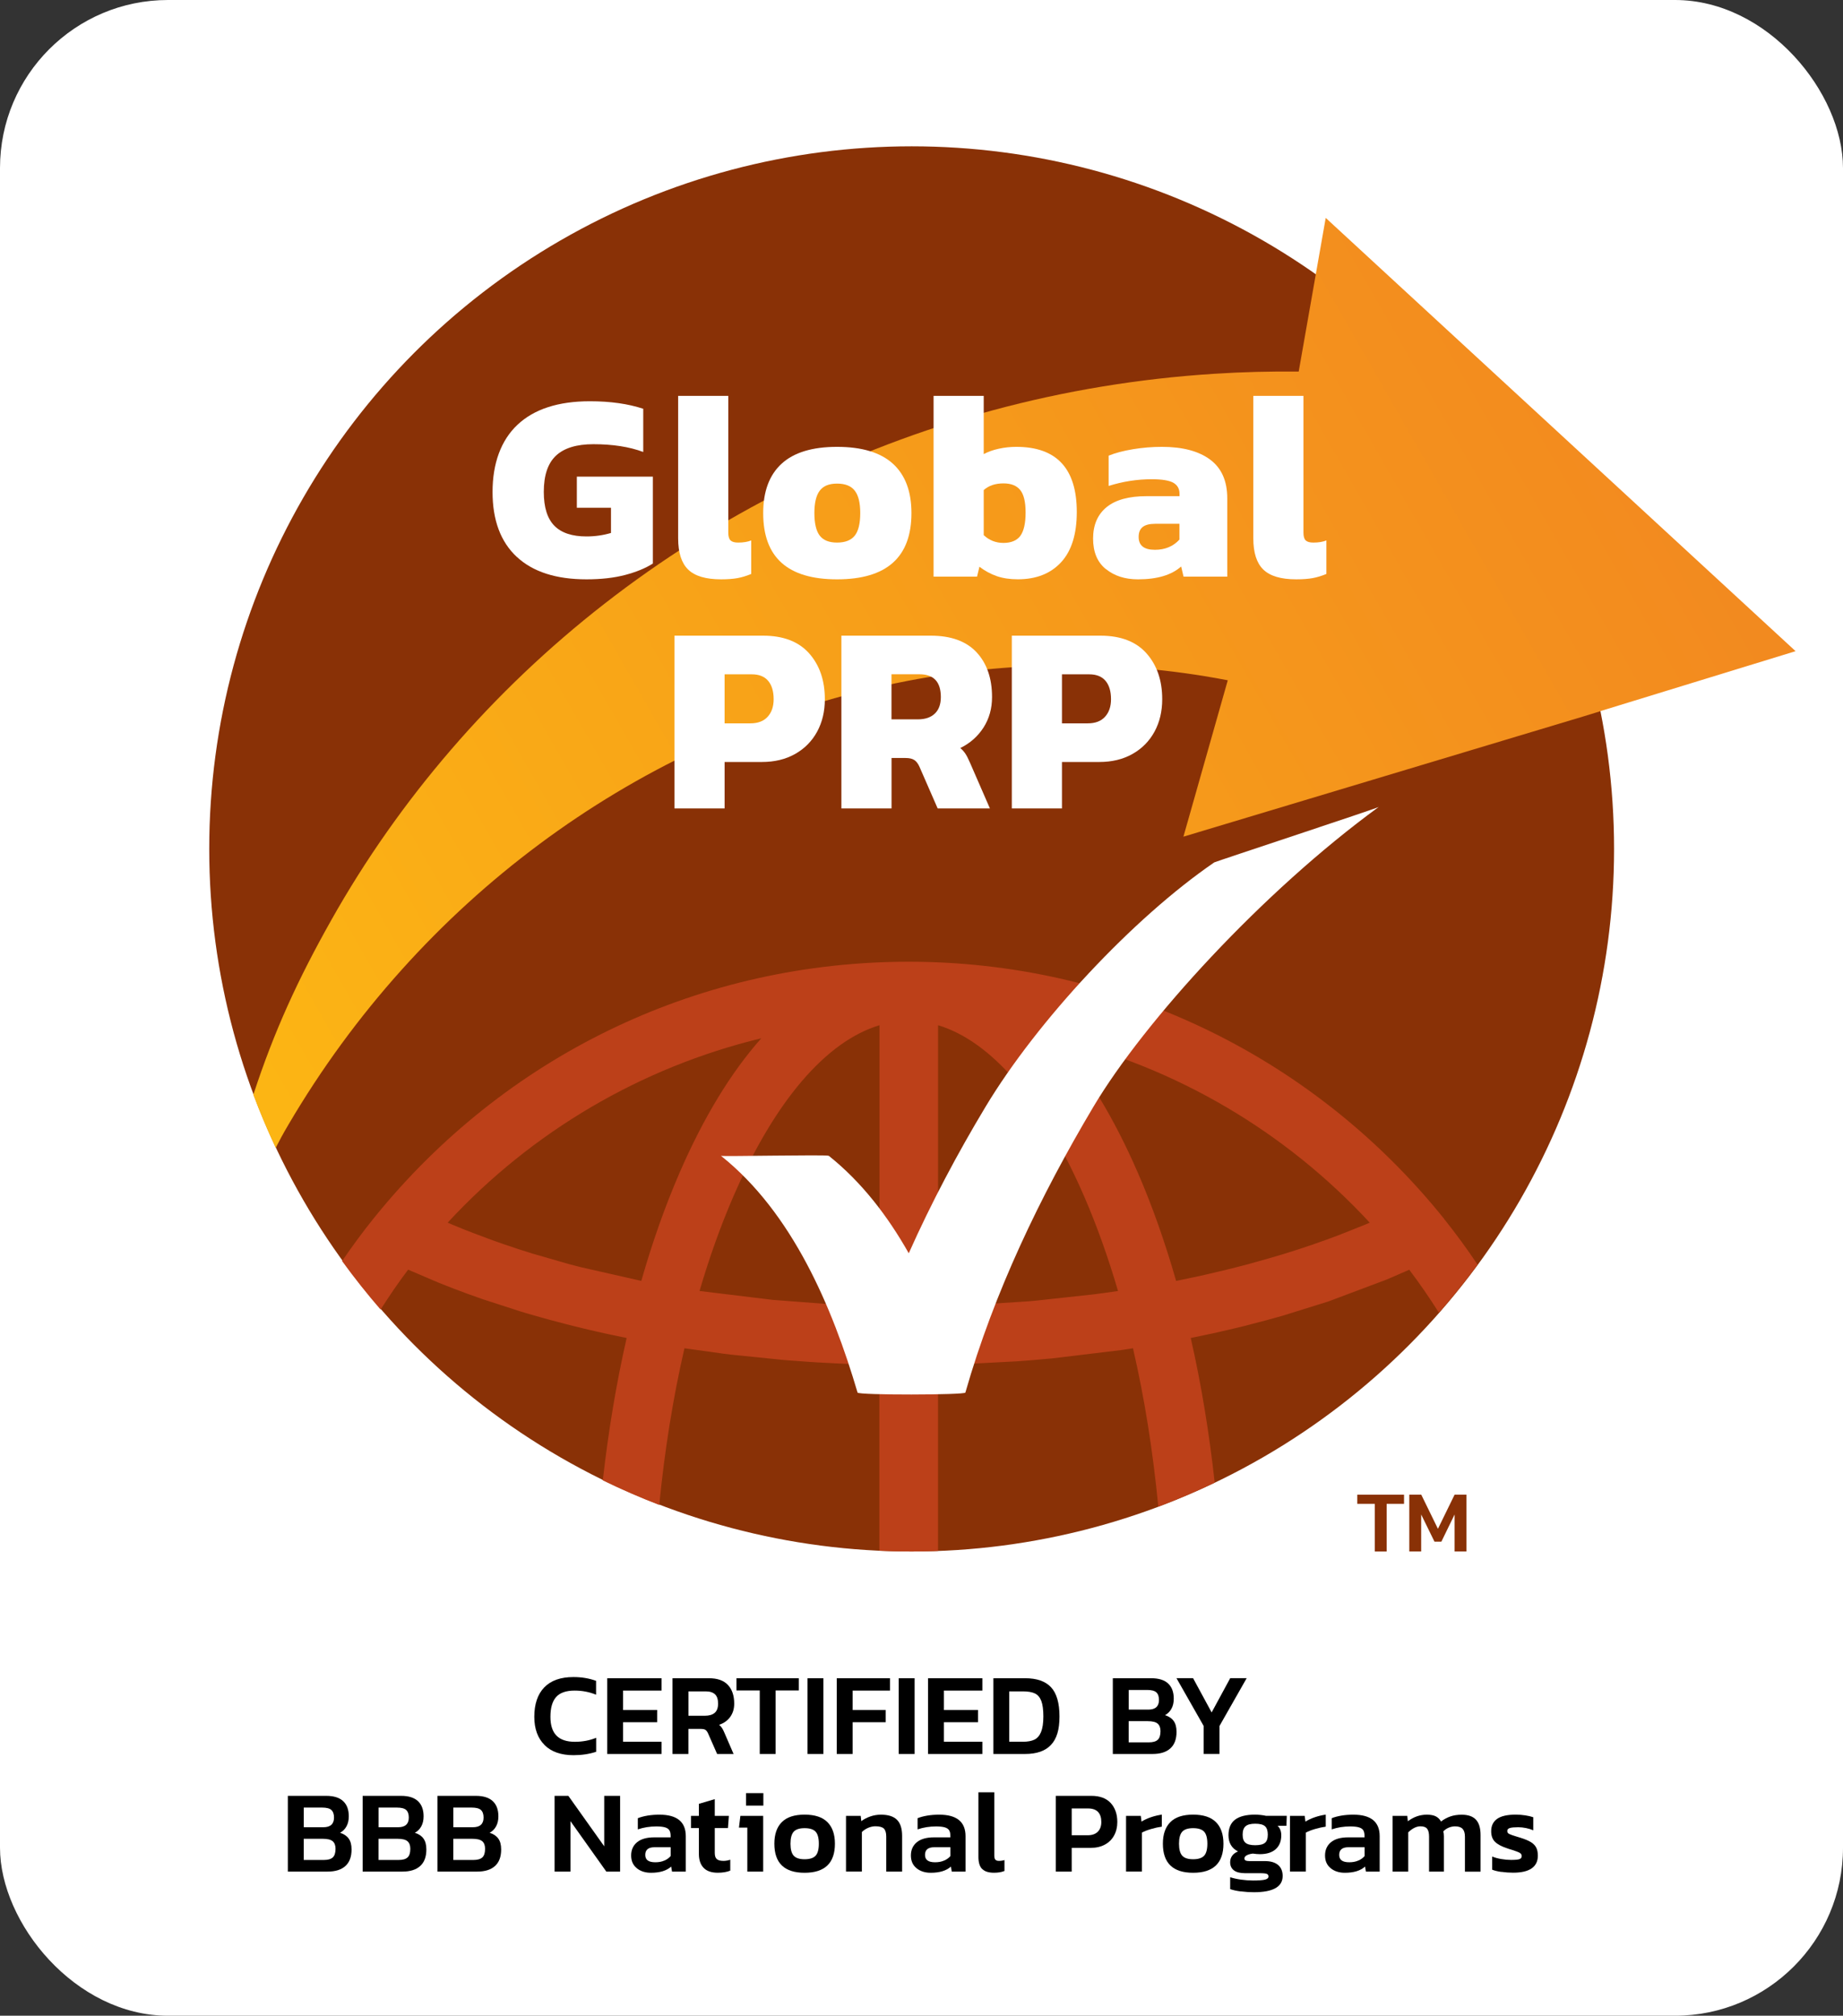 <?xml version="1.0" encoding="UTF-8"?><svg id="Layer_2" xmlns="http://www.w3.org/2000/svg" xmlns:xlink="http://www.w3.org/1999/xlink" viewBox="0 0 438.83 479.84"><rect x="0" y="0" width="438.83" height="479.84" fill="#333333" stroke="none"/><defs><style>.cls-1{fill:#bc4019;isolation:isolate;}.cls-2{fill:url(#linear-gradient);}.cls-3{fill:#fff;}.cls-4{fill:#893106;}</style><linearGradient id="linear-gradient" x1="42.5" y1="1861.66" x2="462.24" y2="2101.66" gradientTransform="translate(0 2148.6) scale(1 -1)" gradientUnits="userSpaceOnUse"><stop offset="0" stop-color="#fdb913"/><stop offset=".43" stop-color="#f79f19"/><stop offset="1" stop-color="#f08022"/></linearGradient></defs><g id="Layer_1-2"><rect class="cls-3" width="438.83" height="479.84" rx="40" ry="40"/><circle class="cls-4" cx="217.07" cy="202.08" r="167.25"/><path class="cls-1" d="M343.83,290.11l-1.22-1.5c-31.24-37.93-77.22-59.67-126.24-59.67s-94.3,21.41-125.53,58.81l-1.93,2.35h0c-2.62,3.26-5.09,6.63-7.46,10.09,2.89,3.98,5.95,7.84,9.17,11.55,2.08-3.25,4.24-6.44,6.56-9.5l7.4,3.16c.54.22,1.1.44,1.6.63.58.23,1.16.46,1.74.68l3.41,1.28c.56.21,1.13.41,1.66.59.6.22,1.2.43,1.82.65l8.97,2.91c.57.17,1.13.34,1.69.51l1.77.51c.63.18,1.25.35,1.85.52.61.17,1.23.34,1.8.5l3.74.99c.65.17,1.29.33,1.93.49l2.09.51c.57.14,1.14.28,1.68.4l1.86.43c.6.14,1.2.27,2,.45l.69.15c.4.09.81.18,1.16.25.67.15,1.35.29,1.98.41.4.08.79.16,1.19.24-2.46,10.78-4.35,22.13-5.68,33.9,4.38,2.14,8.86,4.09,13.44,5.85,1.29-13.06,3.29-25.55,6-37.3l9.41,1.31c.55.07,1.09.14,1.63.2l12.4,1.26c.53.05,1.06.09,1.59.13l4.98.36c.62.04,1.23.08,1.92.12l4.24.22c.61.03,1.22.05,1.83.08l2.44.1c.87.03,1.75.06,2.58.07l1.71.05c.56.02,1.12.02,1.68.04v44.26c2.51.11,5.02.18,7.56.18,2.15,0,4.28-.05,6.41-.13v-44.3c.56,0,1.13-.02,1.7-.03l1.68-.06c.86-.02,1.73-.05,2.58-.08l12.75-.67c.68-.04,1.36-.1,2.03-.15l.76-.06c.48-.04.97-.07,1.42-.11.69-.06,1.36-.12,2-.18l2.18-.19,16.53-1.99c.62-.1,1.24-.19,1.91-.29l.88-.14c2.75,11.88,4.75,24.51,6.03,37.71,4.57-1.72,9.05-3.62,13.43-5.72-1.32-11.98-3.22-23.51-5.71-34.43l5.05-1.06c.66-.14,1.31-.29,1.92-.43l3.82-.89c.64-.15,1.29-.31,1.88-.46l5.6-1.46c.63-.17,1.25-.34,1.84-.51.62-.17,1.24-.35,1.85-.52l10.78-3.36,13.7-5.15c.49-.2.97-.4,1.43-.6l3.22-1.4c.31-.14.62-.28.94-.42,2.5,3.3,4.84,6.72,7.06,10.23,3.23-3.68,6.31-7.49,9.21-11.44-2.52-3.76-5.18-7.41-8.01-10.93h.02ZM161.8,279.19c-3.41,7.87-6.47,16.5-9.1,25.72l-14.23-3.22c-.43-.11-.85-.21-1.3-.33-.66-.17-1.31-.34-1.97-.52l-8.35-2.41c-2.26-.69-4.5-1.42-6.68-2.17l-.57-.2c-.9-.31-1.79-.62-2.74-.97l-4.23-1.59c-.69-.26-1.36-.52-2.04-.79l-1.17-.48c-.64-.26-1.28-.51-1.86-.76l-.97-.42c20.09-21.73,46.13-36.99,74.68-43.89-7.24,8.15-13.76,18.87-19.47,32.03h0ZM209.41,310.86c-.41,0-.83-.02-1.24-.03l-4.12-.12c-.43-.01-.86-.03-1.29-.05l-4.55-.2c-.75-.04-1.48-.07-2.26-.12l-11.97-.91-17.38-2.11h-.04c2.36-8.05,5.07-15.61,8.06-22.51,9.83-22.67,22.05-36.93,34.8-40.76v66.82h0ZM262.32,307.86c-.59.09-1.18.16-1.74.24l-13.96,1.52c-.6.06-1.2.11-1.8.16l-12.07.78c-.77.03-1.54.06-2.33.09l-1.76.07c-.81.04-1.62.06-2.45.08l-1.61.05c-.41.01-.83.02-1.24.03v-66.83c12.74,3.84,24.96,18.09,34.79,40.76,2.99,6.89,5.69,14.44,8.06,22.51l-3.87.55h-.02ZM325.24,291.44l-6.23,2.49c-.7.27-1.41.53-2.15.8-.33.13-.66.25-1.05.39-.8.29-1.61.57-2.47.87l-.75.27c-2.19.75-4.42,1.47-6.7,2.18l-.21.06c-.18.05-.37.11-.44.13-.91.28-1.81.55-2.83.84l-4.69,1.32c-.71.19-1.42.38-2.11.56l-1.49.38c-.68.17-1.36.35-2.07.52l-5.18,1.22c-.66.15-1.34.3-2.02.45l-4.81,1c-2.63-9.2-5.68-17.84-9.1-25.72-5.71-13.16-12.23-23.88-19.47-32.03,28.54,6.89,54.58,22.15,74.68,43.89-.3.13-.6.26-.93.39h.02Z"/><path class="cls-3" d="M289.14,205.28c-19.38,13.27-42.21,37.77-54.49,58.21-6.7,11.14-12.9,22.82-18.27,34.85-5.03-8.9-11.25-16.99-19.04-23.2-.41-.33-25.41.21-25.67,0,16.99,13.55,26.51,35.99,32.52,56.36.19.64,25.5.59,25.67,0,6.81-23.84,17.84-46.78,30.47-68.01,12.17-20.45,40.27-51.2,67.94-71.39-.46.34-38.37,12.84-39.12,13.18h-.01Z"/><path class="cls-2" d="M381.09,169.27l46.45-14.26-111.88-103.14-6.43,36.58c-6.73-.07-13.45.1-20.12.53-17.95,1.14-35.63,4.07-52.68,8.68-34.11,9.2-65.63,25.13-92.45,46.02-26.84,20.88-48.99,46.73-65.06,75.28-7.97,14.13-13.68,26.57-18.6,41.64,1.61,4.3,3.39,8.52,5.33,12.64.81-1.59,1.67-3.23,3.07-5.59,7.79-13.25,16.82-25.56,26.86-36.73,20.06-22.36,44.16-40.11,70.09-52.33,25.93-12.24,53.67-18.96,80.91-20.05,13.62-.55,27.12.28,40.25,2.42,1.85.3,3.68.63,5.51.98l-10.56,37.23,95.22-28.62,4.1-1.26h0v-.02Z"/><path class="cls-3" d="M123.03,132.55c-3.83-3.58-5.75-8.72-5.75-15.45s1.98-12.27,5.94-15.99,9.7-5.59,17.24-5.59c4.87,0,9.1.6,12.7,1.79v10.28c-3.3-1.23-7.26-1.85-11.87-1.85-3.98,0-6.94.9-8.89,2.71-1.95,1.81-2.92,4.69-2.92,8.65,0,3.66.84,6.34,2.51,8.05,1.67,1.7,4.22,2.55,7.65,2.55,2.03,0,3.98-.28,5.84-.83v-6h-8.13v-7.41h18.1v20.69c-1.74,1.11-3.93,2.01-6.57,2.71-2.65.7-5.73,1.05-9.24,1.05-7.24,0-12.77-1.79-16.6-5.36h0Z"/><path class="cls-3" d="M163.85,135.58c-1.59-1.55-2.38-4.03-2.38-7.44v-33.9h11.94v32.56c0,.89.18,1.51.54,1.85.36.34.96.51,1.81.51,1.23,0,2.27-.17,3.11-.51v7.98c-1.14.47-2.23.8-3.27.99-1.04.19-2.34.29-3.91.29-3.64,0-6.25-.78-7.84-2.33Z"/><path class="cls-3" d="M181.72,122.14c0-5.15,1.46-9.07,4.38-11.75s7.32-4.02,13.21-4.02,10.36,1.34,13.3,4.02,4.41,6.6,4.41,11.75c0,10.51-5.9,15.77-17.71,15.77s-17.59-5.26-17.59-15.77ZM203.53,127.5c.87-1.11,1.3-2.89,1.3-5.36s-.43-4.2-1.3-5.33-2.27-1.69-4.22-1.69-3.28.57-4.13,1.69c-.85,1.13-1.27,2.9-1.27,5.33s.42,4.26,1.27,5.36c.85,1.11,2.22,1.66,4.13,1.66s3.35-.55,4.22-1.66Z"/><path class="cls-3" d="M237.31,137.14c-1.46-.51-2.83-1.26-4.1-2.23l-.57,2.36h-10.35v-43.03h11.94v13.86c1.01-.55,2.21-.98,3.59-1.28,1.37-.3,2.76-.45,4.16-.45,9.61,0,14.41,5.17,14.41,15.51,0,5.28-1.25,9.27-3.74,11.97-2.5,2.7-5.93,4.05-10.29,4.05-1.9,0-3.59-.25-5.05-.76h0ZM242.96,127.54c.82-1.13,1.24-2.97,1.24-5.52s-.42-4.3-1.27-5.36c-.85-1.06-2.18-1.59-4-1.59-1.95,0-3.51.53-4.7,1.59v10.73c1.31,1.23,2.88,1.85,4.7,1.85s3.21-.57,4.03-1.69h0Z"/><path class="cls-3" d="M263.28,135.45c-2.01-1.64-3.01-4.05-3.01-7.25s1.07-5.72,3.21-7.47c2.14-1.75,5.32-2.62,9.56-2.62h7.81v-.58c0-1.19-.5-2.06-1.49-2.62-.99-.55-2.7-.83-5.11-.83-3.47,0-6.9.53-10.28,1.6v-7.21c1.57-.64,3.49-1.15,5.78-1.53s4.59-.57,6.92-.57c4.91,0,8.73,1.01,11.46,3.03,2.73,2.02,4.09,5.1,4.09,9.23v18.64h-10.41l-.57-2.42c-2.29,2.04-5.71,3.06-10.28,3.06-3.09,0-5.64-.82-7.65-2.46h-.03ZM280.83,128.46v-3.77h-5.78c-1.35,0-2.35.26-2.98.77-.64.51-.95,1.3-.95,2.36,0,2.04,1.29,3.06,3.87,3.06,2.41,0,4.36-.81,5.84-2.43h0Z"/><path class="cls-3" d="M300.8,135.58c-1.59-1.55-2.38-4.03-2.38-7.44v-33.9h11.94v32.56c0,.89.18,1.51.54,1.85.36.34.96.51,1.81.51,1.23,0,2.27-.17,3.11-.51v7.98c-1.14.47-2.23.8-3.27.99-1.04.19-2.34.29-3.91.29-3.64,0-6.25-.78-7.84-2.33Z"/><path class="cls-3" d="M160.6,151.32h21.08c4.83,0,8.48,1.4,10.98,4.21,2.49,2.81,3.74,6.45,3.74,10.92,0,2.89-.61,5.47-1.84,7.73-1.23,2.25-2.97,4.02-5.24,5.3s-4.9,1.91-7.9,1.91h-8.89v11.05h-11.94v-41.12h.01ZM178.69,172.19c1.78,0,3.14-.52,4.09-1.56.95-1.04,1.43-2.44,1.43-4.18,0-1.87-.43-3.33-1.3-4.37s-2.17-1.56-3.91-1.56h-6.47v11.68h6.16Z"/><path class="cls-3" d="M240.93,151.32h21.08c4.83,0,8.48,1.4,10.98,4.21,2.49,2.81,3.74,6.45,3.74,10.92,0,2.89-.61,5.47-1.84,7.73-1.23,2.25-2.97,4.02-5.24,5.3s-4.9,1.91-7.9,1.91h-8.89v11.05h-11.94v-41.12h.01ZM259.02,172.19c1.78,0,3.14-.52,4.09-1.56.95-1.04,1.43-2.44,1.43-4.18,0-1.87-.43-3.33-1.3-4.37s-2.17-1.56-3.91-1.56h-6.47v11.68h6.16Z"/><path class="cls-3" d="M200.34,151.32h21.27c4.83,0,8.46,1.32,10.92,3.96,2.45,2.64,3.68,6.19,3.68,10.66,0,2.72-.68,5.14-2.03,7.25-1.36,2.11-3.2,3.74-5.53,4.88.46.38.87.83,1.21,1.34s.72,1.26,1.14,2.24l4.7,10.79h-12.44l-4.32-9.89c-.34-.77-.75-1.31-1.24-1.63s-1.18-.48-2.06-.48h-3.36v12h-11.94v-41.12h0ZM218.56,171.24c1.73,0,3.08-.46,4.03-1.37s1.43-2.22,1.43-3.93c0-3.62-1.69-5.43-5.08-5.43h-6.67v10.73h6.29Z"/><path class="cls-4" d="M327.34,357.99h-4.16v-2.18h11.13v2.18h-4.14v11.34h-2.83v-11.34Z"/><path class="cls-4" d="M335.55,355.8h2.86l3.97,8.13,3.97-8.13h2.83v13.52h-2.83v-8.8l-3.15,6.47h-1.64l-3.17-6.47v8.8h-2.83v-13.52Z"/><path d="M129.66,415.39c-1.62-1.61-2.44-3.85-2.44-6.71,0-3.02.79-5.36,2.37-7,1.58-1.64,3.9-2.46,6.96-2.46,1.94,0,3.73.3,5.38.9v3.3c-1.59-.65-3.29-.98-5.1-.98-2.03,0-3.5.51-4.41,1.53-.91,1.02-1.36,2.59-1.36,4.72,0,2,.48,3.49,1.44,4.47.96.98,2.42,1.47,4.38,1.47,1.83,0,3.52-.32,5.07-.95v3.33c-1.66.54-3.45.81-5.38.81-2.99,0-5.29-.81-6.92-2.42Z"/><path d="M144.58,399.5h12.94v2.94h-9.16v4.62h8.12v2.91h-8.12v4.65h9.16v2.91h-12.94v-18.03Z"/><path d="M160.15,399.5h8.65c2.02,0,3.52.53,4.52,1.6,1,1.06,1.5,2.55,1.5,4.45,0,1.21-.31,2.26-.94,3.14-.63.88-1.51,1.51-2.65,1.9.28.24.51.5.69.77.18.27.37.65.57,1.13l2.18,5.04h-3.92l-2.13-4.84c-.19-.43-.4-.72-.63-.88s-.6-.24-1.11-.24h-2.97v5.96h-3.78v-18.03ZM167.82,408.43c1.03,0,1.81-.23,2.35-.69.54-.46.81-1.19.81-2.2s-.24-1.75-.73-2.21-1.22-.7-2.21-.7h-4.12v5.8h3.89Z"/><path d="M180.9,402.41h-5.54v-2.91h14.84v2.91h-5.52v15.12h-3.78v-15.12Z"/><path d="M192.27,399.5h3.78v18.03h-3.78v-18.03Z"/><path d="M199.24,399.5h12.68v2.94h-8.9v4.62h7.87v2.91h-7.87v7.56h-3.78v-18.03Z"/><path d="M213.99,399.5h3.78v18.03h-3.78v-18.03Z"/><path d="M220.97,399.5h12.94v2.94h-9.16v4.62h8.12v2.91h-8.12v4.65h9.16v2.91h-12.94v-18.03Z"/><path d="M236.53,399.5h7.56c2.76,0,4.82.71,6.16,2.14,1.34,1.43,2.02,3.75,2.02,6.96s-.67,5.32-2.02,6.76c-1.34,1.45-3.4,2.17-6.16,2.17h-7.56v-18.03ZM243.56,414.62c1.14,0,2.05-.17,2.74-.5.69-.34,1.22-.94,1.58-1.82.36-.88.55-2.11.55-3.7s-.16-2.84-.49-3.7c-.33-.86-.84-1.45-1.53-1.78-.69-.33-1.64-.49-2.86-.49h-3.25v11.98h3.25Z"/><path d="M264.98,399.5h9.13c1.79,0,3.14.42,4.03,1.26.9.84,1.34,2.04,1.34,3.61,0,.93-.18,1.73-.55,2.39-.36.66-.87,1.17-1.53,1.53.9.28,1.58.73,2.04,1.36.47.63.7,1.5.7,2.62,0,1.74-.49,3.05-1.47,3.93-.98.89-2.39,1.33-4.24,1.33h-9.46v-18.03ZM273.41,406.97c1.7,0,2.55-.77,2.55-2.3,0-.82-.21-1.42-.63-1.81-.42-.38-1.15-.57-2.2-.57h-4.37v4.68h4.65ZM273.55,414.76c.97,0,1.67-.2,2.11-.6.44-.4.66-1.09.66-2.06,0-.82-.23-1.42-.69-1.81-.46-.38-1.24-.57-2.34-.57h-4.54v5.04h4.79Z"/><path d="M286.6,410.86l-6.47-11.37h3.95l4.42,8.15,4.42-8.15h3.92l-6.47,11.37v6.66h-3.78v-6.66Z"/><path d="M68.55,427.5h9.13c1.79,0,3.14.42,4.03,1.26.9.84,1.34,2.04,1.34,3.61,0,.93-.18,1.73-.55,2.39-.36.66-.87,1.17-1.53,1.53.9.28,1.58.73,2.04,1.36.47.63.7,1.5.7,2.62,0,1.74-.49,3.05-1.47,3.93-.98.89-2.39,1.33-4.24,1.33h-9.46v-18.03ZM76.98,434.97c1.7,0,2.55-.77,2.55-2.3,0-.82-.21-1.42-.63-1.81-.42-.38-1.15-.57-2.2-.57h-4.37v4.68h4.65ZM77.12,442.76c.97,0,1.67-.2,2.11-.6.44-.4.66-1.09.66-2.06,0-.82-.23-1.42-.69-1.81-.46-.38-1.24-.57-2.34-.57h-4.54v5.04h4.79Z"/><path d="M86.36,427.5h9.13c1.79,0,3.14.42,4.03,1.26.9.84,1.34,2.04,1.34,3.61,0,.93-.18,1.73-.55,2.39-.36.66-.87,1.17-1.53,1.53.9.28,1.58.73,2.04,1.36.47.63.7,1.5.7,2.62,0,1.74-.49,3.05-1.47,3.93-.98.89-2.39,1.33-4.24,1.33h-9.46v-18.03ZM94.79,434.97c1.7,0,2.55-.77,2.55-2.3,0-.82-.21-1.42-.63-1.81-.42-.38-1.15-.57-2.2-.57h-4.37v4.68h4.65ZM94.93,442.76c.97,0,1.67-.2,2.11-.6.44-.4.66-1.09.66-2.06,0-.82-.23-1.42-.69-1.81-.46-.38-1.24-.57-2.34-.57h-4.54v5.04h4.79Z"/><path d="M104.17,427.5h9.13c1.79,0,3.14.42,4.03,1.26.9.84,1.34,2.04,1.34,3.61,0,.93-.18,1.73-.55,2.39-.36.66-.87,1.17-1.53,1.53.9.28,1.58.73,2.04,1.36.47.63.7,1.5.7,2.62,0,1.74-.49,3.05-1.47,3.93-.98.89-2.39,1.33-4.24,1.33h-9.46v-18.03ZM112.59,434.97c1.7,0,2.55-.77,2.55-2.3,0-.82-.21-1.42-.63-1.81-.42-.38-1.15-.57-2.2-.57h-4.37v4.68h4.65ZM112.73,442.76c.97,0,1.67-.2,2.11-.6.44-.4.66-1.09.66-2.06,0-.82-.23-1.42-.69-1.81-.46-.38-1.24-.57-2.34-.57h-4.54v5.04h4.79Z"/><path d="M132.05,427.5h3.28l8.54,12.01v-12.01h3.78v18.03h-3.28l-8.54-12.01v12.01h-3.78v-18.03Z"/><path d="M151.64,444.73c-.91-.72-1.36-1.73-1.36-3.04s.47-2.38,1.41-3.15c.94-.77,2.3-1.16,4.07-1.16h3.92v-.36c0-.56-.1-1-.29-1.32-.2-.32-.54-.55-1.04-.7-.5-.15-1.2-.22-2.11-.22-1.51,0-2.97.23-4.37.7v-2.66c.65-.26,1.42-.47,2.31-.62.89-.15,1.83-.22,2.84-.22,4.18,0,6.27,1.71,6.27,5.12v8.43h-3.28l-.2-1.2c-1.08.99-2.69,1.48-4.82,1.48-1.34,0-2.47-.36-3.37-1.08ZM158.19,442.91c.62-.27,1.12-.63,1.5-1.08v-2.1h-3.84c-1.48,0-2.21.61-2.21,1.82s.8,1.76,2.41,1.76c.8,0,1.52-.13,2.14-.41Z"/><path d="M167.53,444.63c-.75-.78-1.12-1.89-1.12-3.3v-6.16h-1.88v-2.91h1.88v-2.86l3.78-1.12v3.98h3.36l-.22,2.91h-3.14v5.91c0,.71.16,1.2.49,1.48.33.28.85.42,1.58.42.52,0,1.06-.09,1.62-.28v2.6c-.84.34-1.83.5-2.97.5-1.51,0-2.64-.39-3.39-1.18Z"/><path d="M177.94,435.06h-1.99l.34-2.8h5.43v13.27h-3.78v-10.47ZM177.64,426.85h4.12v2.97h-4.12v-2.97Z"/><path d="M184.38,438.89c0-2.24.59-3.95,1.78-5.14,1.18-1.19,2.99-1.78,5.42-1.78s4.24.59,5.43,1.78c1.19,1.19,1.79,2.9,1.79,5.14,0,4.61-2.41,6.92-7.22,6.92s-7.2-2.31-7.2-6.92ZM194.2,441.75c.51-.56.77-1.51.77-2.86s-.26-2.3-.77-2.86c-.51-.56-1.39-.84-2.62-.84s-2.08.28-2.59.84c-.51.56-.77,1.51-.77,2.86s.26,2.3.77,2.86c.51.56,1.38.84,2.59.84s2.1-.28,2.62-.84Z"/><path d="M201.44,432.26h3.5l.14,1.26c.6-.45,1.31-.82,2.13-1.11.82-.29,1.67-.43,2.55-.43,1.74,0,3.01.41,3.82,1.22.81.81,1.22,2.09,1.22,3.82v8.51h-3.78v-8.32c0-.92-.19-1.55-.56-1.92-.37-.36-1.05-.55-2.02-.55-.58,0-1.16.13-1.74.38-.58.25-1.07.58-1.48.99v9.41h-3.78v-13.27Z"/><path d="M218.25,444.73c-.91-.72-1.36-1.73-1.36-3.04s.47-2.38,1.41-3.15c.94-.77,2.3-1.16,4.07-1.16h3.92v-.36c0-.56-.1-1-.29-1.32-.2-.32-.54-.55-1.04-.7-.5-.15-1.2-.22-2.11-.22-1.51,0-2.97.23-4.37.7v-2.66c.65-.26,1.42-.47,2.31-.62.89-.15,1.83-.22,2.84-.22,4.18,0,6.27,1.71,6.27,5.12v8.43h-3.28l-.2-1.2c-1.08.99-2.69,1.48-4.82,1.48-1.34,0-2.47-.36-3.37-1.08ZM224.8,442.91c.62-.27,1.12-.63,1.5-1.08v-2.1h-3.84c-1.48,0-2.21.61-2.21,1.82s.8,1.76,2.41,1.76c.8,0,1.52-.13,2.14-.41Z"/><path d="M233.85,444.91c-.59-.6-.88-1.55-.88-2.86v-15.4h3.78v15.09c0,.47.09.79.27.97.18.18.45.27.83.27.49,0,.92-.07,1.32-.2v2.6c-.39.15-.78.26-1.15.32-.37.06-.82.1-1.34.1-1.29,0-2.23-.3-2.81-.9Z"/><path d="M251.39,427.5h8.46c2.03,0,3.57.57,4.62,1.71,1.04,1.14,1.57,2.64,1.57,4.51,0,1.21-.26,2.29-.77,3.22s-1.25,1.66-2.2,2.17c-.95.51-2.06.77-3.33.77h-4.56v5.66h-3.78v-18.03ZM258.95,436.88c1.06,0,1.88-.28,2.44-.84.56-.56.84-1.33.84-2.32,0-1.05-.26-1.84-.78-2.39-.52-.55-1.31-.83-2.35-.83h-3.92v6.38h3.78Z"/><path d="M268.13,432.26h3.5l.17,1.37c.62-.39,1.36-.74,2.24-1.04.88-.3,1.75-.5,2.6-.62v2.86c-.8.11-1.66.3-2.58.57-.92.27-1.63.56-2.16.85v9.27h-3.78v-13.27Z"/><path d="M276.89,438.89c0-2.24.59-3.95,1.78-5.14,1.18-1.19,2.99-1.78,5.42-1.78s4.24.59,5.43,1.78c1.19,1.19,1.79,2.9,1.79,5.14,0,4.61-2.41,6.92-7.22,6.92s-7.2-2.31-7.2-6.92ZM286.71,441.75c.51-.56.77-1.51.77-2.86s-.26-2.3-.77-2.86c-.51-.56-1.39-.84-2.62-.84s-2.08.28-2.59.84c-.51.56-.77,1.51-.77,2.86s.26,2.3.77,2.86c.51.56,1.38.84,2.59.84s2.1-.28,2.62-.84Z"/><path d="M295.5,450.26c-1.04-.13-1.9-.32-2.59-.56v-2.83c.73.24,1.59.43,2.59.57,1,.14,1.96.21,2.87.21,1.33,0,2.27-.07,2.83-.21.56-.14.84-.39.84-.74,0-.3-.13-.5-.39-.62-.26-.11-.78-.17-1.57-.17h-3.61c-1.18,0-2.06-.22-2.66-.67-.6-.45-.9-1.1-.9-1.96,0-.56.15-1.06.46-1.5s.78-.79,1.41-1.05c-1.51-.76-2.27-2.05-2.27-3.86,0-1.68.53-2.92,1.58-3.71,1.05-.79,2.64-1.19,4.75-1.19.39,0,.84.03,1.34.08s.91.12,1.23.2h4.98l-.08,2.38h-2.1c.58.54.87,1.3.87,2.27,0,1.4-.44,2.5-1.32,3.29-.88.79-2.14,1.19-3.78,1.19-.5,0-1.06-.05-1.68-.14-.6.08-1.08.21-1.44.41s-.55.44-.55.74c0,.24.09.41.28.5.19.09.48.14.87.14h3.75c1.34,0,2.38.31,3.11.92.73.62,1.09,1.49,1.09,2.63,0,2.58-2.29,3.86-6.86,3.86-1.01,0-2.03-.07-3.07-.2ZM301.2,438.68c.45-.38.67-1.03.67-1.95s-.22-1.6-.67-2-1.22-.6-2.32-.6-1.83.2-2.3.6-.7,1.07-.7,2,.22,1.54.67,1.93c.45.39,1.22.59,2.32.59s1.88-.19,2.32-.57Z"/><path d="M307.16,432.26h3.5l.17,1.37c.62-.39,1.36-.74,2.24-1.04.88-.3,1.75-.5,2.6-.62v2.86c-.8.11-1.66.3-2.58.57-.92.27-1.63.56-2.16.85v9.27h-3.78v-13.27Z"/><path d="M316.86,444.73c-.91-.72-1.36-1.73-1.36-3.04s.47-2.38,1.41-3.15c.94-.77,2.3-1.16,4.07-1.16h3.92v-.36c0-.56-.1-1-.29-1.32-.2-.32-.54-.55-1.04-.7-.5-.15-1.2-.22-2.11-.22-1.51,0-2.97.23-4.37.7v-2.66c.65-.26,1.42-.47,2.31-.62.89-.15,1.83-.22,2.84-.22,4.18,0,6.27,1.71,6.27,5.12v8.43h-3.28l-.2-1.2c-1.08.99-2.69,1.48-4.82,1.48-1.34,0-2.47-.36-3.37-1.08ZM323.42,442.91c.62-.27,1.12-.63,1.5-1.08v-2.1h-3.84c-1.48,0-2.21.61-2.21,1.82s.8,1.76,2.41,1.76c.8,0,1.52-.13,2.14-.41Z"/><path d="M331.58,432.26h3.5l.14,1.29c1.38-1.05,2.89-1.57,4.54-1.57.9,0,1.6.14,2.13.41.52.27.93.68,1.23,1.22.67-.52,1.4-.92,2.2-1.2.79-.28,1.7-.42,2.73-.42,1.53,0,2.66.4,3.39,1.19.73.79,1.09,2,1.09,3.63v8.74h-3.72v-8.32c0-.86-.19-1.48-.56-1.88-.37-.39-.97-.59-1.79-.59-.52,0-1.03.11-1.53.32-.5.21-.92.51-1.27.88.09.32.14.7.14,1.15v8.43h-3.53v-8.32c0-.86-.15-1.48-.45-1.88-.3-.39-.83-.59-1.6-.59-.95,0-1.92.48-2.91,1.43v9.35h-3.72v-13.27Z"/><path d="M357.48,445.61c-.9-.13-1.62-.31-2.18-.53v-3.14c.62.26,1.33.46,2.16.6.82.14,1.6.21,2.32.21.97,0,1.64-.06,2-.18.36-.12.55-.37.55-.74,0-.34-.17-.6-.5-.78-.34-.19-.98-.43-1.93-.73-.28-.07-.63-.19-1.06-.34-1.31-.43-2.26-.94-2.87-1.54-.61-.6-.91-1.44-.91-2.52,0-1.29.47-2.27,1.41-2.94.94-.67,2.42-1.01,4.44-1.01.77,0,1.52.06,2.25.17s1.38.26,1.92.45v3.11c-.49-.22-1.05-.4-1.71-.53s-1.27-.2-1.85-.2c-.9,0-1.56.06-1.99.18-.43.12-.64.36-.64.71,0,.32.15.56.46.71.31.16.9.37,1.78.63l.92.28c1.08.34,1.91.69,2.49,1.05.58.36.99.8,1.25,1.3s.38,1.15.38,1.93c0,1.33-.5,2.33-1.48,3.01-.99.68-2.46,1.02-4.4,1.02-.97,0-1.9-.07-2.8-.2Z"/></g></svg>
